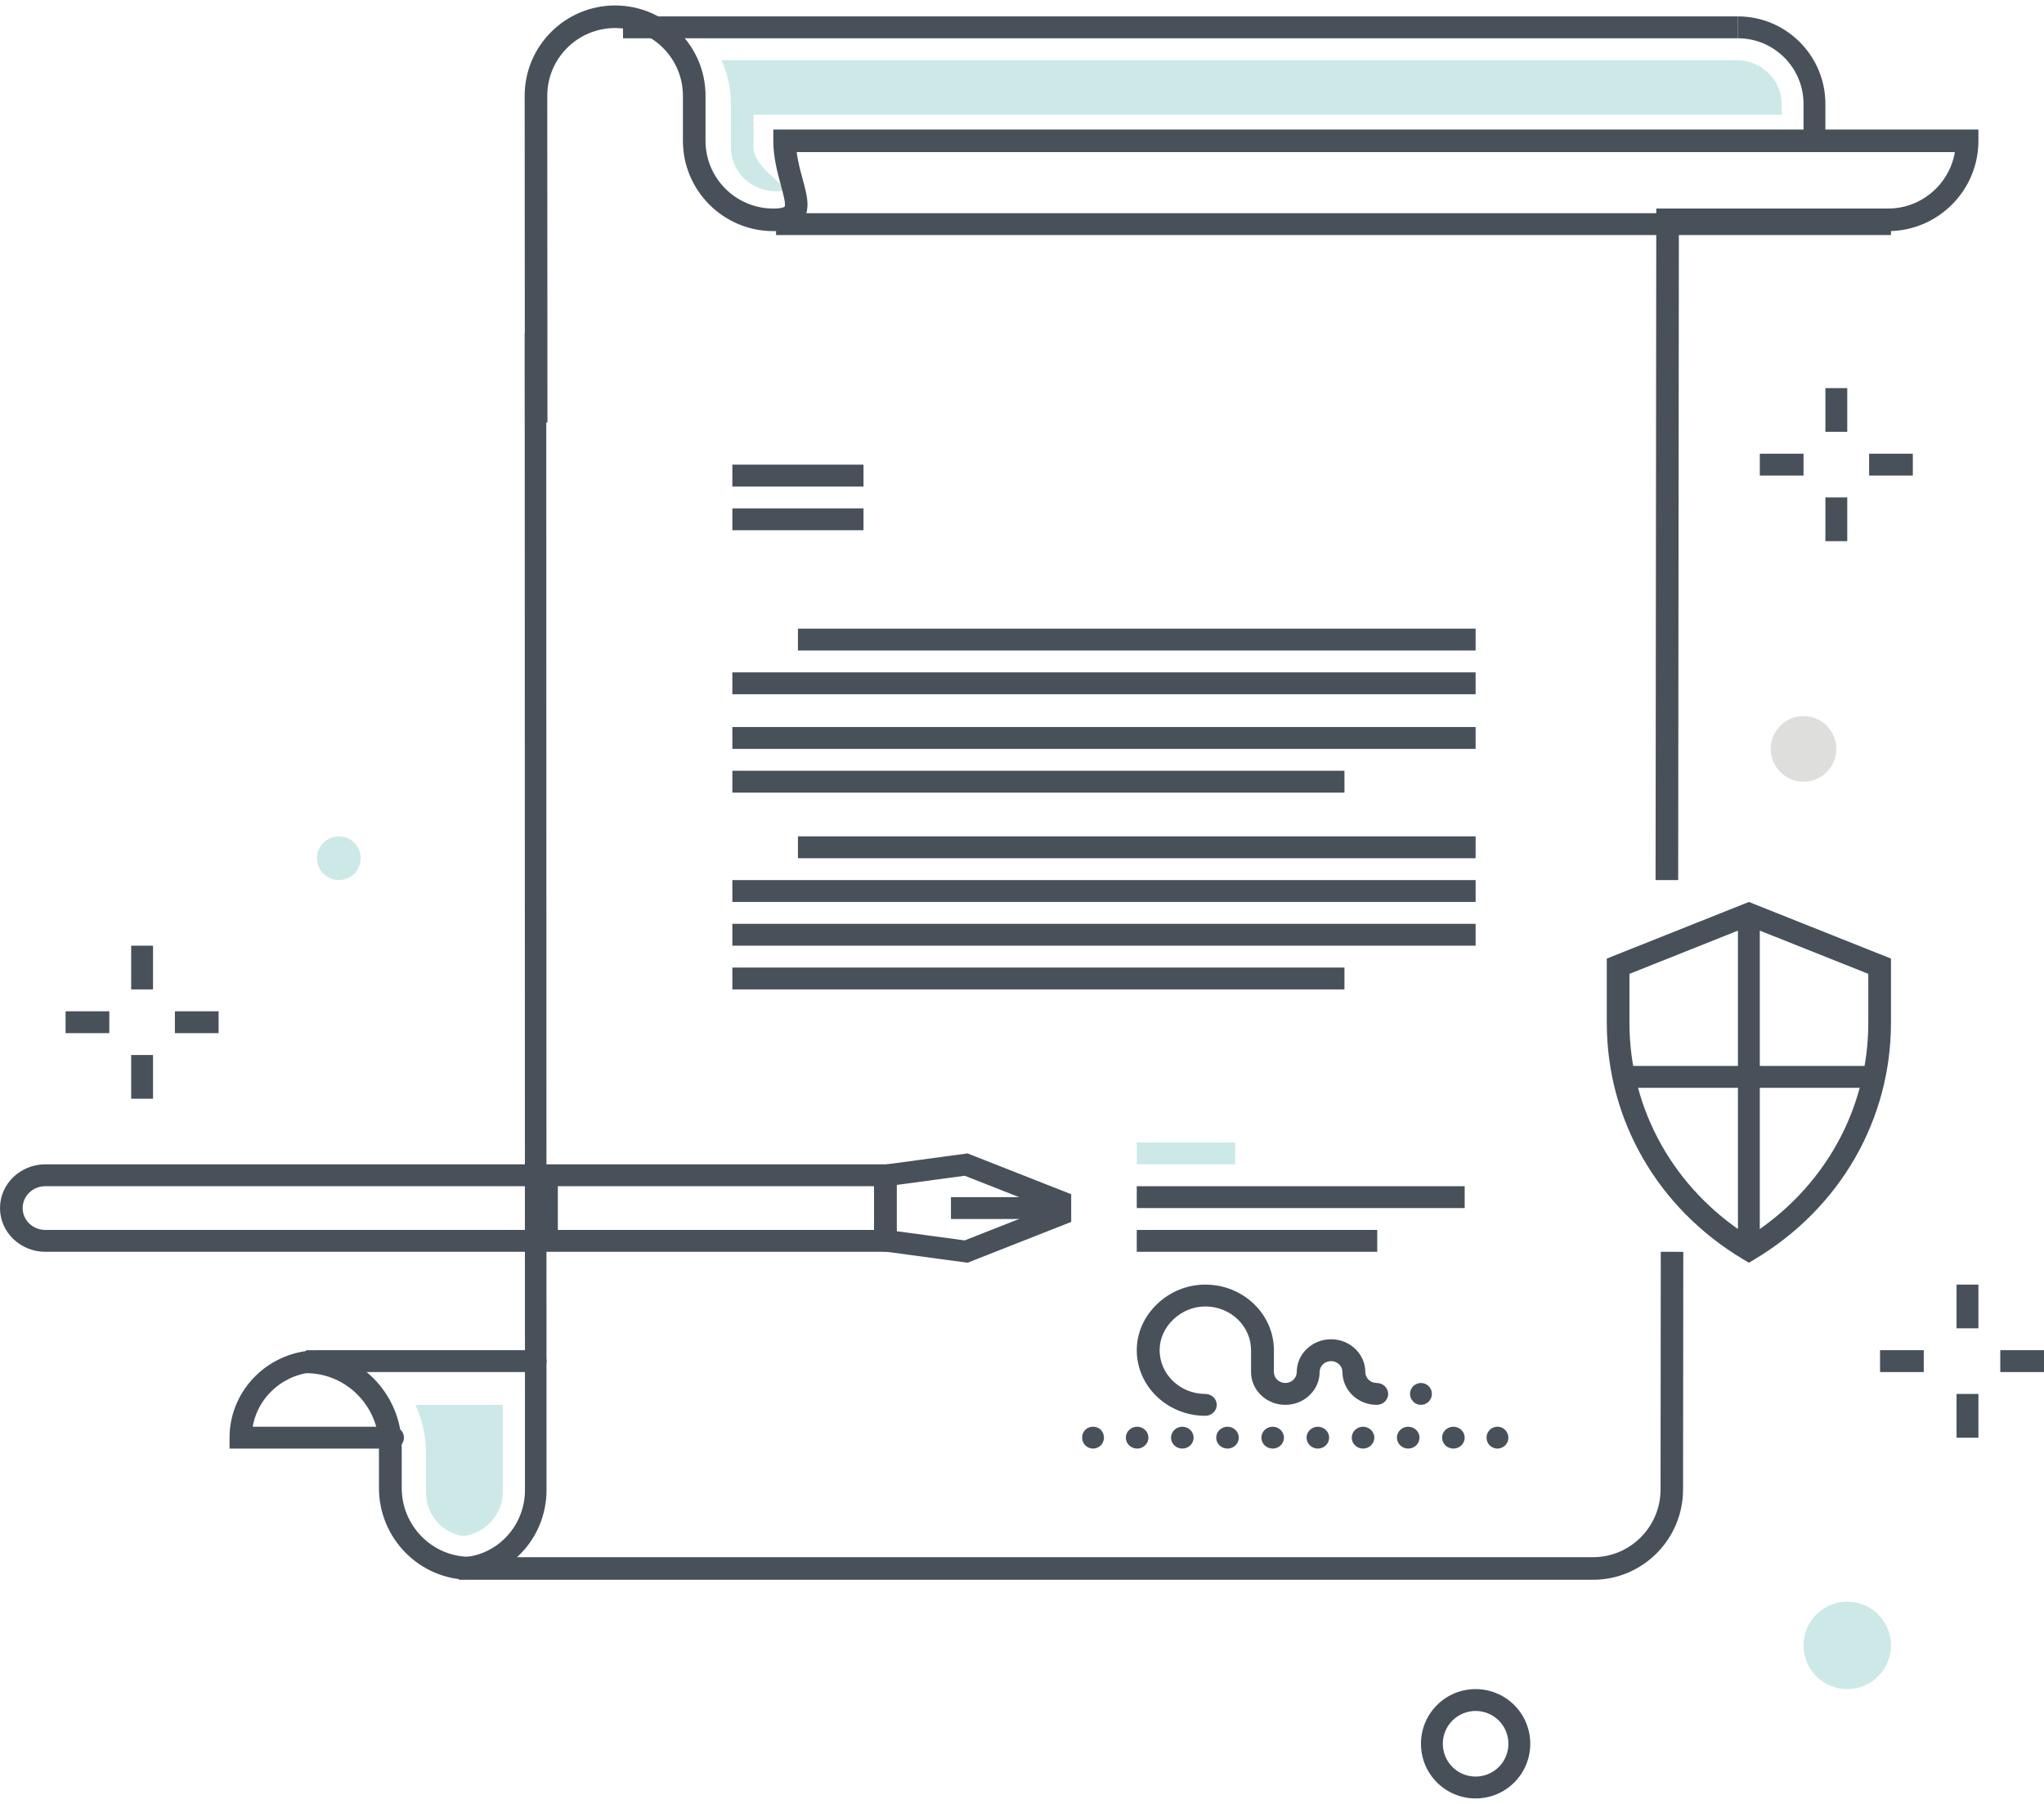<svg width="187" height="165" viewBox="0 0 187 165" fill="none" xmlns="http://www.w3.org/2000/svg">
<path fill-rule="evenodd" clip-rule="evenodd" d="M167 13.5H165V9.503C165 6.194 162.309 3.501 159 3.501V1.5C163.41 1.5 167 5.09 167 9.503V13.5Z" fill="#48515A"/>
<path fill-rule="evenodd" clip-rule="evenodd" d="M71 21.5H173V19.5H71V21.5Z" fill="#48515A"/>
<path fill-rule="evenodd" clip-rule="evenodd" d="M159 3.5H57V1.5H159V3.5Z" fill="#48515A"/>
<path fill-rule="evenodd" clip-rule="evenodd" d="M163 9.502V10.498L68.94 10.496V13.498C68.94 15.705 73.308 17.5 71.02 17.5C68.73 17.5 66.868 15.705 66.868 13.498V9.502C66.868 8.08 66.557 6.727 66 5.5H158.848C161.138 5.5 163 7.295 163 9.502Z" fill="#CCE9E7"/>
<path fill-rule="evenodd" clip-rule="evenodd" d="M104 110.5H134V108.5H104V110.5Z" fill="#48515A"/>
<path fill-rule="evenodd" clip-rule="evenodd" d="M104 114.5H126V112.5H104V114.5Z" fill="#48515A"/>
<path fill-rule="evenodd" clip-rule="evenodd" d="M110.273 129.5C106.813 129.5 104 126.809 104 123.5C104 121.926 104.661 120.427 105.86 119.279C107.061 118.132 108.627 117.5 110.273 117.5C113.732 117.5 116.545 120.192 116.545 123.5V125.5C116.545 126.052 117.015 126.5 117.591 126.5C118.167 126.5 118.636 126.052 118.636 125.5C118.636 123.846 120.044 122.5 121.773 122.5C123.502 122.5 124.909 123.846 124.909 125.5C124.909 126.052 125.378 126.5 125.955 126.5C126.533 126.5 127 126.948 127 127.5C127 128.053 126.533 128.5 125.955 128.5C124.225 128.5 122.818 127.154 122.818 125.5C122.818 124.949 122.351 124.5 121.773 124.5C121.197 124.5 120.727 124.949 120.727 125.5C120.727 127.154 119.32 128.5 117.591 128.5C115.862 128.5 114.455 127.154 114.455 125.5V123.5C114.455 121.295 112.578 119.5 110.273 119.5C109.185 119.5 108.143 119.924 107.339 120.693C106.534 121.463 106.091 122.46 106.091 123.5C106.091 125.706 107.968 127.5 110.273 127.5C110.852 127.5 111.318 127.947 111.318 128.5C111.318 129.052 110.852 129.5 110.273 129.5Z" fill="#48515A"/>
<path fill-rule="evenodd" clip-rule="evenodd" d="M130 128.5C129.931 128.5 129.871 128.489 129.801 128.479C129.741 128.47 129.681 128.45 129.621 128.42C129.562 128.399 129.5 128.37 129.441 128.33C129.392 128.29 129.342 128.25 129.291 128.2C129.2 128.11 129.132 128.001 129.08 127.881C129.021 127.761 129 127.631 129 127.502C129 127.432 129 127.372 129.021 127.302C129.03 127.241 129.051 127.182 129.08 127.111C129.101 127.052 129.132 127.002 129.171 126.942C129.2 126.893 129.25 126.843 129.291 126.793C129.342 126.742 129.392 126.703 129.441 126.673C129.5 126.633 129.562 126.603 129.621 126.572C129.681 126.553 129.741 126.532 129.801 126.523C129.931 126.492 130.07 126.492 130.191 126.523C130.262 126.532 130.32 126.553 130.382 126.572C130.441 126.603 130.5 126.633 130.551 126.673C130.611 126.703 130.661 126.742 130.712 126.793C130.75 126.843 130.791 126.893 130.83 126.942C130.871 127.002 130.9 127.052 130.921 127.111C130.95 127.182 130.971 127.241 130.98 127.302C130.991 127.372 131 127.432 131 127.502C131 127.631 130.971 127.761 130.921 127.881C130.871 128.001 130.801 128.11 130.712 128.2C130.521 128.39 130.262 128.5 130 128.5Z" fill="#48515A"/>
<path fill-rule="evenodd" clip-rule="evenodd" d="M100 132.5C99.73 132.5 99.48 132.389 99.291 132.208C99.101 132.017 99 131.755 99 131.494C99 131.363 99.021 131.231 99.07 131.111C99.121 130.991 99.2 130.88 99.291 130.779C99.661 130.407 100.33 130.407 100.712 130.779C100.801 130.88 100.871 130.991 100.921 131.111C100.971 131.231 101 131.363 101 131.494C101 131.755 100.892 132.017 100.712 132.208C100.521 132.389 100.262 132.5 100 132.5Z" fill="#48515A"/>
<path fill-rule="evenodd" clip-rule="evenodd" d="M103 131.5C103 130.949 103.465 130.5 104.033 130.5C104.603 130.5 105.067 130.949 105.067 131.5C105.067 132.05 104.603 132.5 104.033 132.5C103.465 132.5 103 132.05 103 131.5ZM107.133 131.5C107.133 130.949 107.598 130.5 108.167 130.5C108.736 130.5 109.2 130.949 109.2 131.5C109.2 132.05 108.736 132.5 108.167 132.5C107.598 132.5 107.133 132.05 107.133 131.5ZM111.267 131.5C111.267 130.949 111.732 130.5 112.3 130.5C112.869 130.5 113.333 130.949 113.333 131.5C113.333 132.05 112.869 132.5 112.3 132.5C111.732 132.5 111.267 132.05 111.267 131.5ZM115.4 131.5C115.4 130.949 115.865 130.5 116.433 130.5C117.003 130.5 117.467 130.949 117.467 131.5C117.467 132.05 117.003 132.5 116.433 132.5C115.865 132.5 115.4 132.05 115.4 131.5ZM119.533 131.5C119.533 130.949 119.998 130.5 120.567 130.5C121.136 130.5 121.6 130.949 121.6 131.5C121.6 132.05 121.136 132.5 120.567 132.5C119.998 132.5 119.533 132.05 119.533 131.5ZM123.667 131.5C123.667 130.949 124.132 130.5 124.7 130.5C125.269 130.5 125.733 130.949 125.733 131.5C125.733 132.05 125.269 132.5 124.7 132.5C124.132 132.5 123.667 132.05 123.667 131.5ZM127.8 131.5C127.8 130.949 128.265 130.5 128.833 130.5C129.403 130.5 129.867 130.949 129.867 131.5C129.867 132.05 129.403 132.5 128.833 132.5C128.265 132.5 127.8 132.05 127.8 131.5ZM131.933 131.5C131.933 130.949 132.398 130.5 132.967 130.5C133.536 130.5 134 130.949 134 131.5C134 132.05 133.536 132.5 132.967 132.5C132.398 132.5 131.933 132.05 131.933 131.5Z" fill="#48515A"/>
<path fill-rule="evenodd" clip-rule="evenodd" d="M137 132.5C136.73 132.5 136.48 132.39 136.291 132.21C136.101 132.019 136 131.769 136 131.499C136 131.368 136.021 131.237 136.07 131.118C136.121 130.998 136.2 130.888 136.291 130.787C136.521 130.557 136.871 130.457 137.191 130.517C137.262 130.526 137.32 130.547 137.382 130.577C137.441 130.597 137.5 130.627 137.551 130.667C137.611 130.707 137.661 130.747 137.7 130.787C137.801 130.888 137.871 130.998 137.921 131.118C137.971 131.237 138 131.368 138 131.499C138 131.769 137.892 132.019 137.7 132.21C137.521 132.39 137.262 132.5 137 132.5Z" fill="#48515A"/>
<path fill-rule="evenodd" clip-rule="evenodd" d="M104 106.5H113V104.5H104V106.5Z" fill="#CCE9E7"/>
<path fill-rule="evenodd" clip-rule="evenodd" d="M67 44.5H79V42.5H67V44.5Z" fill="#48515A"/>
<path fill-rule="evenodd" clip-rule="evenodd" d="M67 48.5H79V46.5H67V48.5Z" fill="#48515A"/>
<path fill-rule="evenodd" clip-rule="evenodd" d="M73 59.5H135V57.5H73V59.5Z" fill="#48515A"/>
<path fill-rule="evenodd" clip-rule="evenodd" d="M67 63.5H135V61.5H67V63.5Z" fill="#48515A"/>
<path fill-rule="evenodd" clip-rule="evenodd" d="M67 68.5H135V66.5H67V68.5Z" fill="#48515A"/>
<path fill-rule="evenodd" clip-rule="evenodd" d="M67 72.5H123V70.5H67V72.5Z" fill="#48515A"/>
<path fill-rule="evenodd" clip-rule="evenodd" d="M42 144.5V142.446C45.324 142.446 48.028 139.682 48.028 136.284L48.004 30.501L49.975 30.5L50 136.284C50 140.814 46.412 144.5 42 144.5Z" fill="#48515A"/>
<path fill-rule="evenodd" clip-rule="evenodd" d="M153.532 80.5L151.464 80.498L151.529 19.076H172.727C175.795 19.076 178.352 16.839 178.846 13.914H72.884C72.996 14.773 73.219 15.597 73.425 16.349C73.836 17.856 74.191 19.158 73.424 20.161C72.751 21.038 71.576 21.14 70.75 21.14C66.189 21.14 62.477 17.435 62.477 12.882V8.758C62.477 5.342 59.694 2.565 56.273 2.565C52.851 2.565 50.068 5.342 50.068 8.758L50.085 38.64L48.017 38.641L48 8.758C48 4.204 51.711 0.5 56.273 0.5C60.834 0.5 64.546 4.204 64.546 8.758V12.882C64.546 16.297 67.328 19.076 70.75 19.076C71.592 19.076 71.78 18.907 71.782 18.905C71.913 18.668 71.622 17.598 71.428 16.89C71.125 15.776 70.747 14.387 70.747 12.882V11.85H181V12.882C181 17.435 177.289 21.14 172.727 21.14H153.595L153.532 80.5Z" fill="#48515A"/>
<path fill-rule="evenodd" clip-rule="evenodd" d="M145.739 144.5H43V142.434H145.739C149.148 142.434 151.919 139.654 151.919 136.236L151.94 114.5L154 114.502L153.979 136.236C153.979 140.792 150.283 144.5 145.739 144.5Z" fill="#48515A"/>
<path fill-rule="evenodd" clip-rule="evenodd" d="M43 144.5C38.407 144.5 34.669 140.731 34.669 136.1V132.325C34.669 128.617 31.677 125.6 28 125.6V123.5C32.825 123.5 36.752 127.459 36.752 132.325V136.1C36.752 139.574 39.554 142.4 43 142.4V144.5Z" fill="#48515A"/>
<path fill-rule="evenodd" clip-rule="evenodd" d="M35.941 132.5H21V131.5C21 127.089 24.652 123.5 29.14 123.5H48.983C49.545 123.5 50 123.947 50 124.5C50 125.052 49.545 125.5 48.983 125.5H29.14C26.121 125.5 23.606 127.666 23.119 130.5H35.941C36.503 130.5 36.958 130.947 36.958 131.5C36.958 132.052 36.503 132.5 35.941 132.5Z" fill="#48515A"/>
<path fill-rule="evenodd" clip-rule="evenodd" d="M179 121.5H181V117.5H179V121.5Z" fill="#48515A"/>
<path fill-rule="evenodd" clip-rule="evenodd" d="M179 131.5H181V127.5H179V131.5Z" fill="#48515A"/>
<path fill-rule="evenodd" clip-rule="evenodd" d="M183 125.5H187V123.5H183V125.5Z" fill="#48515A"/>
<path fill-rule="evenodd" clip-rule="evenodd" d="M172 125.5H176V123.5H172V125.5Z" fill="#48515A"/>
<path fill-rule="evenodd" clip-rule="evenodd" d="M12 90.5H14V86.5H12V90.5Z" fill="#48515A"/>
<path fill-rule="evenodd" clip-rule="evenodd" d="M12 100.5H14V96.5H12V100.5Z" fill="#48515A"/>
<path fill-rule="evenodd" clip-rule="evenodd" d="M16 94.5H20V92.5H16V94.5Z" fill="#48515A"/>
<path fill-rule="evenodd" clip-rule="evenodd" d="M6 94.5H10V92.5H6V94.5Z" fill="#48515A"/>
<path fill-rule="evenodd" clip-rule="evenodd" d="M167 39.5H169V35.5H167V39.5Z" fill="#48515A"/>
<path fill-rule="evenodd" clip-rule="evenodd" d="M167 49.5H169V45.5H167V49.5Z" fill="#48515A"/>
<path fill-rule="evenodd" clip-rule="evenodd" d="M171 43.5H175V41.5H171V43.5Z" fill="#48515A"/>
<path fill-rule="evenodd" clip-rule="evenodd" d="M161 43.5H165V41.5H161V43.5Z" fill="#48515A"/>
<path fill-rule="evenodd" clip-rule="evenodd" d="M168 68.5C168 70.157 166.657 71.5 165 71.5C163.344 71.5 162 70.157 162 68.5C162 66.843 163.344 65.5 165 65.5C166.657 65.5 168 66.843 168 68.5Z" fill="#DEDEDD"/>
<path fill-rule="evenodd" clip-rule="evenodd" d="M173 150.5C173 152.709 171.209 154.5 169 154.5C166.791 154.5 165 152.709 165 150.5C165 148.291 166.791 146.5 169 146.5C171.209 146.5 173 148.291 173 150.5Z" fill="#CCE9E7"/>
<path fill-rule="evenodd" clip-rule="evenodd" d="M135.001 156.499C134.231 156.499 133.463 156.793 132.877 157.377C131.708 158.548 131.708 160.452 132.877 161.622C134.049 162.792 135.952 162.792 137.123 161.622C138.292 160.452 138.292 158.548 137.123 157.377C136.537 156.793 135.769 156.499 135.001 156.499ZM135.001 164.5C133.718 164.5 132.438 164.013 131.463 163.037C129.512 161.087 129.512 157.912 131.463 155.962C133.412 154.013 136.586 154.012 138.537 155.962C140.488 157.912 140.488 161.087 138.537 163.037C137.562 164.013 136.282 164.5 135.001 164.5Z" fill="#475059"/>
<path fill-rule="evenodd" clip-rule="evenodd" d="M33 78.5C33 79.605 32.104 80.5 31 80.5C29.896 80.5 29 79.605 29 78.5C29 77.396 29.896 76.5 31 76.5C32.104 76.5 33 77.396 33 78.5Z" fill="#CCE9E7"/>
<path fill-rule="evenodd" clip-rule="evenodd" d="M38 128.5C38.623 129.842 38.972 131.339 38.972 132.917V136.526C38.972 138.542 40.45 140.216 42.371 140.5C44.381 140.267 46 138.534 46 136.511V128.5H38Z" fill="#CCE9E7"/>
<path fill-rule="evenodd" clip-rule="evenodd" d="M73 78.5H135V76.5H73V78.5Z" fill="#48515A"/>
<path fill-rule="evenodd" clip-rule="evenodd" d="M67 82.5H135V80.5H67V82.5Z" fill="#48515A"/>
<path fill-rule="evenodd" clip-rule="evenodd" d="M67 86.5H135V84.5H67V86.5Z" fill="#48515A"/>
<path fill-rule="evenodd" clip-rule="evenodd" d="M67 90.5H123V88.5H67V90.5Z" fill="#48515A"/>
<path fill-rule="evenodd" clip-rule="evenodd" d="M82.045 112.618L88.256 113.457L95.766 110.5L88.256 107.543L82.045 108.382V112.618ZM88.516 115.5L80 114.349V106.651L88.516 105.5L98 109.233V111.767L88.516 115.5Z" fill="#48515A"/>
<path fill-rule="evenodd" clip-rule="evenodd" d="M87 111.5H97V109.5H87V111.5Z" fill="#48515A"/>
<path fill-rule="evenodd" clip-rule="evenodd" d="M51.036 112.5H79.964V108.501H51.036V112.5ZM49 114.5H82V106.5H49V114.5Z" fill="#48515A"/>
<path fill-rule="evenodd" clip-rule="evenodd" d="M4.143 114.5C1.858 114.5 0 112.705 0 110.5C0 108.294 1.858 106.5 4.143 106.5H49.921V108.5H4.143C3.001 108.5 2.072 109.396 2.072 110.5C2.072 111.603 3.001 112.5 4.143 112.5L50 112.498V114.498L4.143 114.5Z" fill="#48515A"/>
<path fill-rule="evenodd" clip-rule="evenodd" d="M149.074 89.077V93.545C149.074 101.493 153.146 108.752 160.001 113.083C166.854 108.752 170.926 101.492 170.926 93.545V89.077L160.001 84.724L149.074 89.077ZM160.001 115.5L159.466 115.181C151.66 110.518 147 102.43 147 93.545V87.679L160.001 82.5L173 87.679V93.545C173 102.43 168.34 110.517 160.533 115.181L160.001 115.5Z" fill="#48515A"/>
<path fill-rule="evenodd" clip-rule="evenodd" d="M159 113.5H161V83.5H159V113.5Z" fill="#48515A"/>
<path fill-rule="evenodd" clip-rule="evenodd" d="M148 99.5H172V97.5H148V99.5Z" fill="#48515A"/>
</svg>

